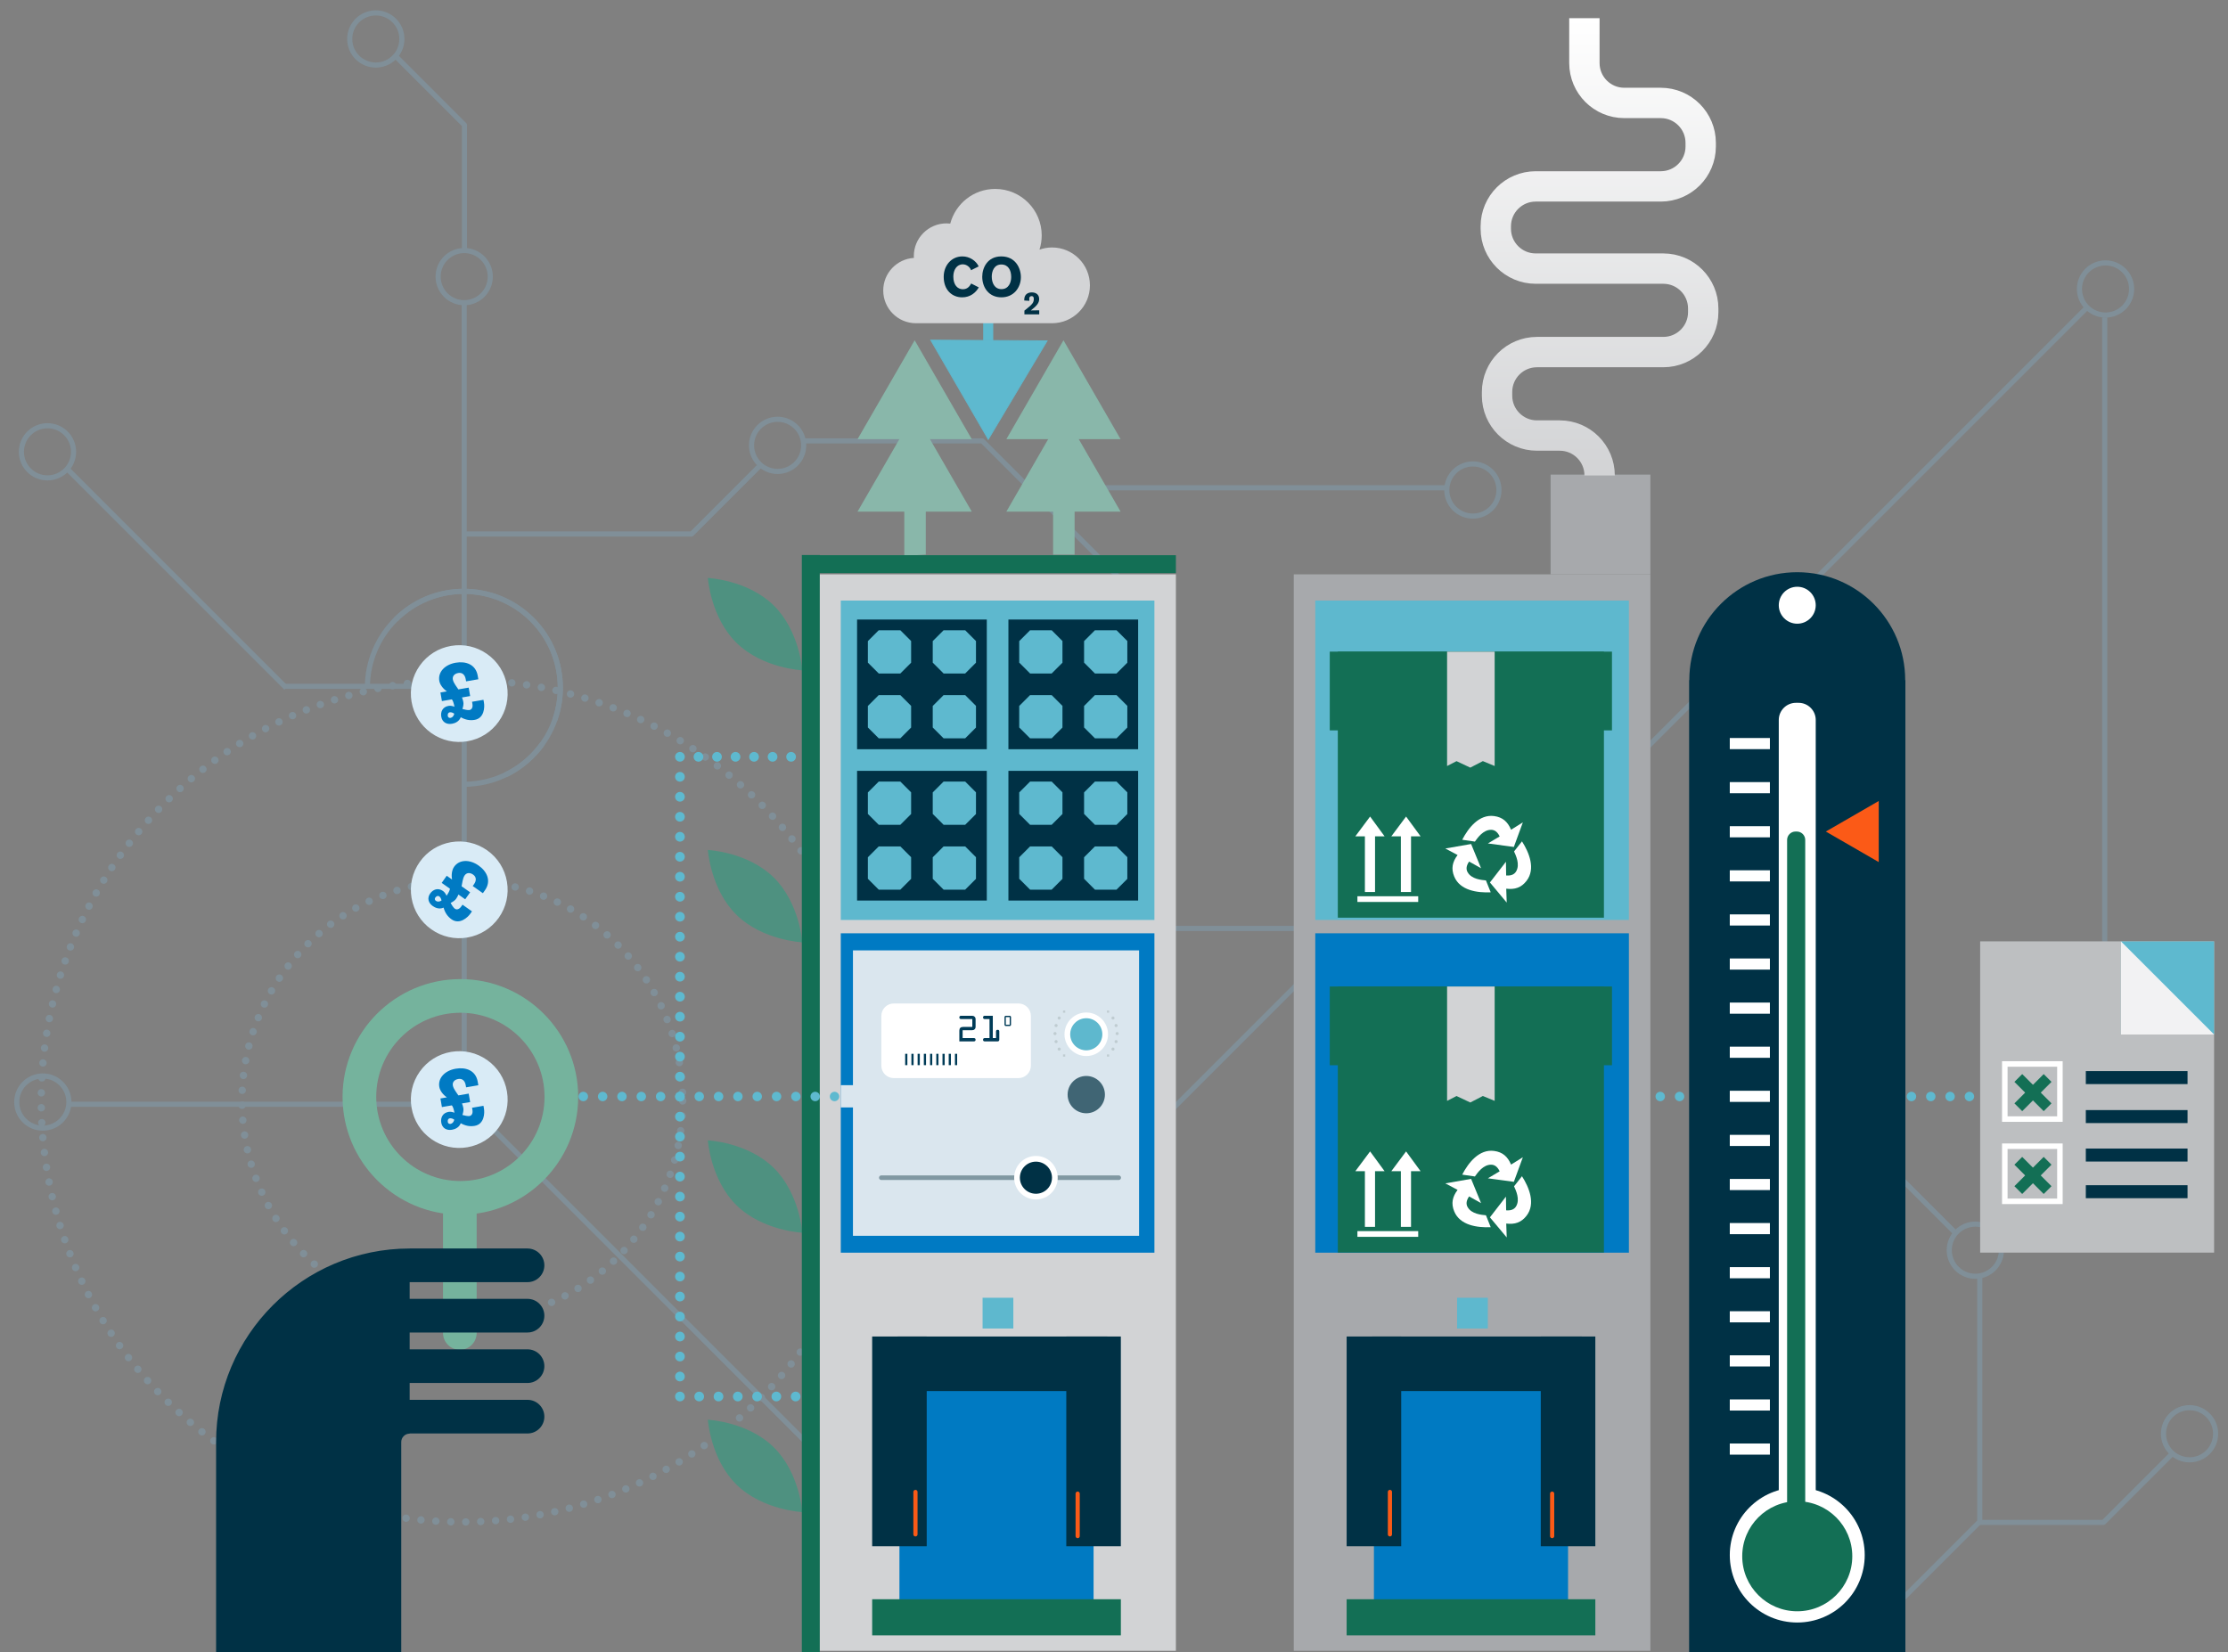 <?xml version="1.0" encoding="utf-8"?>
<!-- Generator: Adobe Illustrator 27.2.0, SVG Export Plug-In . SVG Version: 6.00 Build 0)  -->
<svg version="1.1" xmlns="http://www.w3.org/2000/svg" xmlns:xlink="http://www.w3.org/1999/xlink" x="0px" y="0px"
	 viewBox="0 0 1080 801" style="enable-background:new 0 0 1080 801;" xml:space="preserve">
<rect x="0" y="0" width="1080" height="801" fill="#808080" stroke="none"/>
<style type="text/css">
	.st0{opacity:0.25;}
	.st1{fill:none;stroke:#80BDE1;stroke-width:3.575;stroke-linecap:round;stroke-miterlimit:10;stroke-dasharray:0,7.25;}
	.st2{fill:none;stroke:#80BDE1;stroke-width:2.487;stroke-linejoin:round;stroke-miterlimit:10;}
	.st3{fill:none;stroke:#5EB9CF;stroke-width:4.565;stroke-linecap:round;stroke-miterlimit:10;stroke-dasharray:0,9.367;}
	.st4{fill:#75B39D;}
	.st5{fill:#003145;}
	.st6{fill:#D9EBF6;}
	.st7{fill:#007AC3;}
	.st8{fill:#89B7AA;}
	.st9{fill:#5EB7CD;}
	.st10{fill:#5EB9CF;}
	.st11{fill:#D3D4D6;}
	.st12{fill:#D2D3D5;}
	.st13{fill:#5EB8CE;}
	.st14{fill:#007AC2;}
	.st15{fill:#136F55;}
	.st16{fill:#00A8AB;stroke:#FA5A17;stroke-width:2.027;stroke-linecap:round;stroke-miterlimit:10;}
	.st17{fill:#4E9180;}
	.st18{fill:none;stroke:#136F55;stroke-width:8.691;stroke-linejoin:round;stroke-miterlimit:10;}
	.st19{fill:#A7A9AC;}
	.st20{fill:none;stroke:#5EB9CF;stroke-width:4.698;stroke-linecap:round;stroke-miterlimit:10;}
	.st21{fill:none;stroke:#5EB9CF;stroke-width:4.698;stroke-linecap:round;stroke-miterlimit:10;stroke-dasharray:0,8.981;}
	.st22{fill:none;stroke:#5EB9CF;stroke-width:4.698;stroke-linecap:round;stroke-miterlimit:10;stroke-dasharray:0,9.692;}
	.st23{fill:none;stroke:#5EB9CF;stroke-width:4.698;stroke-linecap:round;stroke-miterlimit:10;stroke-dasharray:0,9.348;}
	.st24{fill-rule:evenodd;clip-rule:evenodd;fill:#136F55;}
	.st25{fill-rule:evenodd;clip-rule:evenodd;fill:#FFFFFF;}
	.st26{fill-rule:evenodd;clip-rule:evenodd;fill:#D2D3D5;}
	.st27{fill:none;stroke:url(#SVGID_1_);stroke-width:14.715;stroke-miterlimit:10;}
	.st28{fill:#FFFFFF;}
	.st29{fill:#FB5A17;}
	.st30{opacity:0.9;fill:#F2F2F3;}
	.st31{fill:#003B57;}
	.st32{fill:#406574;}
	.st33{fill:#BFCCD1;}
	.st34{fill:none;stroke:#8098A2;stroke-width:2.227;stroke-linecap:round;stroke-miterlimit:10;}
	.st35{fill:#BDBFC1;}
	.st36{fill:#F2F2F3;}
</style>
<g id="Map">
	<g class="st0">
		<circle class="st1" cx="224.115" cy="533.755" r="204.143"/>
		<line class="st2" x1="225.015" y1="549.261" x2="225.015" y2="146.318"/>
		<line class="st2" x1="1020.238" y1="556.814" x2="1020.238" y2="153.871"/>
		<circle class="st2" cx="225.015" cy="134.112" r="12.64"/>
		<g>
			<circle class="st2" cx="376.94" cy="215.919" r="12.64"/>
			<polyline class="st2" points="225.949,258.897 335.226,258.897 368.723,225.4 			"/>
			<polyline class="st2" points="389.58,213.762 476.15,213.762 551.062,288.674 			"/>
		</g>
		<g>
			<circle class="st2" cx="957.523" cy="606.126" r="12.64"/>
			<polyline class="st2" points="914.545,455.135 914.545,564.413 948.042,597.91 			"/>
			<polyline class="st2" points="959.68,618.767 959.68,737.706 904.923,792.463 			"/>
		</g>
		<line class="st2" x1="399.065" y1="707.541" x2="217.076" y2="525.551"/>
		<circle class="st2" cx="20.758" cy="534.297" r="12.64"/>
		<g>
			<circle class="st2" cx="677.869" cy="428.555" r="12.64"/>
			<polyline class="st2" points="567.488,731.685 567.488,538.527 668.816,437.199 			"/>
		</g>
		<g>
			<circle class="st2" cx="224.84" cy="333.468" r="12.64"/>
			<g>
				<path class="st2" d="M269.011,348.879c1.684-4.826,2.599-10.012,2.599-15.412
					c0-25.83-20.939-46.77-46.77-46.77s-46.77,20.939-46.77,46.77"/>
				<path class="st2" d="M224.84,380.237c15.694,0,29.582-7.73,38.066-19.589"/>
			</g>
			<g>
				<path class="st2" d="M245.176,375.599c4.603-2.222,8.917-5.242,12.735-9.06c18.265-18.265,18.265-47.878,0-66.142
					s-47.878-18.265-66.142,0"/>
			</g>
		</g>
		<line class="st2" x1="33.398" y1="535.377" x2="200.053" y2="535.377"/>
		<circle class="st2" cx="713.964" cy="237.572" r="12.64"/>
		<line class="st2" x1="701.324" y1="236.491" x2="534.669" y2="236.491"/>
		<line class="st2" x1="701.324" y1="450.133" x2="534.669" y2="450.133"/>
		<circle class="st1" cx="224.115" cy="533.755" r="106.817"/>
		<g>
			<circle class="st2" cx="1020.635" cy="140.103" r="12.64"/>
			<line class="st2" x1="721.001" y1="439.738" x2="1011.697" y2="149.041"/>
		</g>
		<circle class="st2" cx="1061.36" cy="695.113" r="12.64"/>
		<polyline class="st2" points="959.668,738.09 1019.646,738.09 1053.143,704.593 		"/>
		<circle class="st2" cx="182.165" cy="18.896" r="12.64"/>
		<polyline class="st2" points="225.143,120.587 225.143,60.609 191.646,27.112 		"/>
		<g>
			<circle class="st2" cx="23.013" cy="219.05" r="12.64"/>
			<line class="st2" x1="138.691" y1="333.464" x2="32.493" y2="227.266"/>
		</g>
		<line class="st2" x1="223.92" y1="332.758" x2="137.471" y2="332.758"/>
	</g>
</g>
<g id="Layer_1">
	<line class="st3" x1="954.655" y1="531.605" x2="799.775" y2="531.605"/>
	<g>
		<g>
			<path class="st4" d="M223.167,491.006c-22.496,0-40.797,18.296-40.797,40.788c0,22.495,18.301,40.799,40.797,40.799
				c22.49,0,40.791-18.304,40.791-40.799C263.958,509.302,245.657,491.006,223.167,491.006 M223.167,588.909
				c-31.493,0-57.114-25.621-57.114-57.114c0-31.488,25.621-57.104,57.114-57.104
				c31.491,0,57.109,25.616,57.109,57.104C280.276,563.288,254.657,588.909,223.167,588.909"/>
		</g>
		<g>
			<path class="st4" d="M222.905,654.409c-4.508,0-8.161-3.65-8.161-8.158v-65.272c0-4.505,3.652-8.155,8.161-8.155
				c4.505,0,8.158,3.65,8.158,8.155v65.272C231.063,650.759,227.411,654.409,222.905,654.409"/>
		</g>
		<g>
			<path class="st5" d="M198.598,646.029h57.112c4.505,0,8.16-3.65,8.16-8.158c0-4.505-3.655-8.155-8.16-8.155
				h-57.112c-0.006,0-0.012,0.002-0.019,0.002v-8.104c0.006,0,0.012,0.002,0.019,0.002h57.112
				c4.505,0,8.16-3.65,8.16-8.158c0-4.505-3.655-8.155-8.16-8.155h-57.112c-0.011,0-0.021,0.003-0.033,0.003
				c-51.731,0.008-93.815,42.094-93.815,93.826v102.81h89.748V699.133c0-2.246,1.83-4.074,4.082-4.074v-0.079
				c0.006,0,0.012,0.002,0.019,0.002h57.112c4.505,0,8.16-3.65,8.16-8.155c0-4.508-3.655-8.158-8.16-8.158
				h-57.112c-0.006,0-0.012,0.002-0.019,0.002v-8.17c0.006,0,0.012,0.002,0.019,0.002h57.112
				c4.505,0,8.16-3.65,8.16-8.158c0-4.505-3.655-8.155-8.16-8.155h-57.112c-0.006,0-0.012,0.002-0.019,0.002
				v-8.166C198.586,646.027,198.592,646.029,198.598,646.029z"/>
		</g>
		<g>
			<g>
				<g>
					<path class="st6" d="M236.159,513.949c-5.115-3.619-11.332-5.027-17.506-3.968
						c-6.174,1.059-11.567,4.459-15.186,9.575c-3.616,5.115-5.025,11.332-3.966,17.506
						c1.059,6.174,4.459,11.566,9.576,15.184c5.115,3.616,11.332,5.025,17.506,3.966
						c6.174-1.059,11.567-4.461,15.183-9.574c3.619-5.114,5.027-11.332,3.968-17.506
						C244.674,522.956,241.274,517.563,236.159,513.949z"/>
				</g>
				<g>
					<g>
						<path class="st7" d="M213.497,532.562l3.124-0.536c-1.823-1.254-3.349-3.179-3.679-5.102
							c-0.729-4.248,2.688-7.886,7.977-8.793c4.889-0.839,9.708,0.809,10.657,6.339l0.289,1.682l-5.93,1.017
							l-0.172-1.002c-0.406-2.364-1.814-3.358-3.616-3.049c-1.883,0.323-2.907,1.57-2.639,3.133
							c0.302,1.763,1.935,3.587,2.683,4.819l5.007-0.859l0.701,4.088l-3.966,0.68
							c0.27,0.614,0.522,1.354,0.673,2.236c0.158,0.921-0.017,2.064-0.459,3.337
							c0.83,0.269,2.628,0.662,3.391,0.531c1.002-0.172,1.793-1.091,1.463-3.014l-0.172-1.002l5.529-0.949
							l0.254,1.483c0.323,1.883,0.244,7.424-4.525,8.242c-2.323,0.399-4.498-0.013-6.736-1.279
							c-0.859,2.21-2.919,2.936-4.282,3.169c-2.564,0.44-4.708-0.76-5.162-3.404
							c-0.413-2.405,0.625-4.769,3.55-5.27c0.962-0.165,1.951,0.077,2.835,0.42
							c-0.268-1.562-0.79-3.164-1.274-3.576l-4.808,0.825L213.497,532.562z M217.067,543.994
							c0.11,0.641,0.667,1,1.308,0.89c0.962-0.165,1.499-0.877,1.842-2.007
							c-0.624-0.511-1.542-0.809-2.222-0.692C217.273,542.308,216.902,543.032,217.067,543.994z"/>
					</g>
				</g>
			</g>
		</g>
		<g>
			<g>
				<g>
					<path class="st6" d="M245.732,427.451c-1.058-6.176-4.458-11.568-9.573-15.184
						c-5.115-3.617-11.332-5.026-17.508-3.968c-6.173,1.06-11.566,4.459-15.183,9.574
						c-3.617,5.115-5.025,11.331-3.966,17.508c1.06,6.173,4.459,11.566,9.574,15.183
						c5.115,3.617,11.333,5.025,17.506,3.966c6.175-1.057,11.568-4.458,15.184-9.573
						C245.384,439.841,246.793,433.623,245.732,427.451z"/>
				</g>
				<g>
					<g>
						<path class="st7" d="M216.547,424.588l2.588,1.83c-0.403-2.176-0.12-4.615,1.006-6.209
							c2.488-3.519,7.477-3.675,11.858-0.577c4.05,2.864,6.292,7.437,3.053,12.018l-0.985,1.393l-4.912-3.474
							l0.587-0.83c1.385-1.958,1.092-3.658-0.401-4.713c-1.56-1.103-3.166-0.945-4.081,0.349
							c-1.033,1.46-1.168,3.905-1.51,5.305l4.148,2.933l-2.394,3.386l-3.286-2.323
							c-0.243,0.625-0.588,1.326-1.105,2.057c-0.54,0.763-1.472,1.448-2.684,2.035
							c0.396,0.777,1.39,2.327,2.022,2.774c0.83,0.587,2.039,0.496,3.166-1.097l0.587-0.83l4.58,3.239l-0.869,1.228
							c-1.103,1.56-5.077,5.422-9.028,2.628c-1.925-1.361-3.172-3.19-3.858-5.667
							c-2.17,0.956-4.14,0.011-5.269-0.787c-2.124-1.502-2.792-3.867-1.243-6.057
							c1.409-1.993,3.814-2.93,6.237-1.216c0.797,0.563,1.325,1.434,1.708,2.302
							c0.915-1.294,1.679-2.796,1.628-3.429l-3.983-2.817L216.547,424.588z M210.987,435.195
							c-0.376,0.531-0.236,1.179,0.295,1.554c0.797,0.563,1.68,0.44,2.722-0.117c-0.08-0.803-0.518-1.662-1.082-2.06
							C212.324,434.149,211.55,434.399,210.987,435.195z"/>
					</g>
				</g>
			</g>
		</g>
		<g>
			<g>
				<g>
					<path class="st6" d="M236.159,317.113c-5.115-3.619-11.332-5.027-17.506-3.968s-11.567,4.459-15.186,9.575
						c-3.616,5.115-5.025,11.332-3.966,17.506c1.059,6.174,4.459,11.566,9.576,15.184
						c5.115,3.616,11.332,5.025,17.506,3.966c6.174-1.059,11.567-4.461,15.183-9.574
						c3.619-5.114,5.027-11.332,3.968-17.506C244.674,326.121,241.274,320.728,236.159,317.113z"/>
				</g>
				<g>
					<g>
						<path class="st7" d="M213.497,335.727l3.124-0.536c-1.823-1.254-3.349-3.179-3.679-5.102
							c-0.729-4.248,2.688-7.886,7.977-8.793c4.889-0.839,9.708,0.809,10.657,6.339l0.289,1.682l-5.93,1.017
							l-0.172-1.002c-0.406-2.364-1.814-3.358-3.616-3.049c-1.883,0.323-2.907,1.57-2.639,3.133
							c0.302,1.763,1.935,3.587,2.683,4.819l5.007-0.859l0.701,4.088l-3.966,0.68
							c0.27,0.614,0.522,1.354,0.673,2.236c0.158,0.921-0.017,2.064-0.459,3.337
							c0.83,0.269,2.628,0.662,3.391,0.531c1.002-0.172,1.793-1.091,1.463-3.014l-0.172-1.002l5.529-0.949
							l0.254,1.483c0.323,1.883,0.244,7.424-4.525,8.242c-2.323,0.399-4.498-0.013-6.736-1.279
							c-0.859,2.21-2.919,2.936-4.282,3.169c-2.564,0.44-4.708-0.76-5.162-3.404
							c-0.413-2.405,0.625-4.769,3.55-5.27c0.962-0.165,1.951,0.077,2.835,0.42
							c-0.268-1.562-0.79-3.164-1.274-3.576l-4.808,0.825L213.497,335.727z M217.067,347.158
							c0.11,0.641,0.667,1,1.308,0.89c0.962-0.165,1.499-0.877,1.842-2.007
							c-0.624-0.511-1.542-0.809-2.222-0.692C217.273,345.473,216.902,346.197,217.067,347.158z"/>
					</g>
				</g>
			</g>
		</g>
	</g>
	<g>
		<g>
			<g>
				<g>
					<g>
						<g>
							<polyline class="st8" points="510.484,268.891 510.484,205.467 520.898,205.467 520.898,268.891 							"/>
						</g>
					</g>
				</g>
			</g>
			<g>
				<g>
					<g>
						<g>
							<polyline class="st8" points="487.818,212.93 515.508,164.966 543.197,212.93 487.818,212.93 							"/>
						</g>
					</g>
				</g>
			</g>
			<g>
				<g>
					<g>
						<g>
							<polyline class="st8" points="487.818,248.046 515.508,200.082 543.197,248.046 487.818,248.046 							"/>
						</g>
					</g>
				</g>
			</g>
			<g>
				<g>
					<g>
						<g>
							<polyline class="st8" points="438.349,269.458 438.349,205.467 448.764,205.467 448.764,268.891 							"/>
						</g>
					</g>
				</g>
			</g>
			<g>
				<g>
					<g>
						<g>
							<polyline class="st8" points="415.683,212.93 443.374,164.966 471.063,212.93 415.683,212.93 							"/>
						</g>
					</g>
				</g>
			</g>
			<g>
				<g>
					<g>
						<g>
							<polyline class="st8" points="415.683,248.046 443.374,200.082 471.063,248.046 415.683,248.046 							"/>
						</g>
					</g>
				</g>
			</g>
		</g>
		<g>
			<g>
				<g>
					<g>
						<g>
							<path class="st9" d="M478.264,104.821"/>
						</g>
					</g>
				</g>
			</g>
			<g>
				<g>
					<g>
						<g>
							<line class="st9" x1="479.026" y1="199.01" x2="479.026" y2="96.825"/>
						</g>
					</g>
				</g>
				<g>
					<g>
						<g>
							<rect x="476.591" y="96.825" class="st10" width="4.871" height="102.185"/>
						</g>
					</g>
				</g>
			</g>
			<g>
				<g>
					<g>
						<g>
							<polygon class="st10" points="451.19,164.907 479.056,212.989 507.557,165.254 							"/>
						</g>
					</g>
				</g>
				<g>
					<g>
						<g>
							<path class="st9" d="M479.053,213.417l-0.185-0.319l-28.057-48.41l57.127,0.351L479.053,213.417z
								 M451.568,165.127l27.491,47.434l28.116-47.092L451.568,165.127z"/>
						</g>
					</g>
				</g>
			</g>
		</g>
		<g>
			<g>
				<g>
					<g>
						<path class="st11" d="M509.963,119.977c-2.135,0-4.176,0.383-6.082,1.053c0.696-2.172,1.08-4.483,1.08-6.885
							c0-12.453-10.095-22.548-22.548-22.548c-10.467,0-19.242,7.141-21.783,16.81
							c-0.593-0.067-1.193-0.109-1.803-0.109c-8.76,0-15.862,7.101-15.862,15.862c0,0.296,0.028,0.585,0.044,0.877
							c-8.295,0.515-14.868,7.387-14.868,15.812c0,8.76,7.102,15.862,15.862,15.862s55.817,0,65.961,0
							c10.144,0,18.366-8.223,18.366-18.366C528.33,128.2,520.107,119.977,509.963,119.977z"/>
					</g>
				</g>
			</g>
		</g>
		<g>
			<g>
				<g>
					<g>
						<path class="st5" d="M474.46,139.331c-1.484,2.596-4.16,4.822-8.054,4.822c-4.954,0-8.954-3.603-8.954-9.935
							c0-5.537,3.762-9.908,9.06-9.908c3.444,0,6.57,2.04,7.895,4.848l-3.709,1.854
							c-0.397-1.404-2.066-2.861-3.974-2.861c-3.02,0-4.61,2.808-4.61,5.934c0,4.106,2.093,6.146,4.61,6.146
							c2.438,0,3.417-1.696,4.053-2.782L474.46,139.331z"/>
					</g>
				</g>
			</g>
			<g>
				<g>
					<g>
						<path class="st5" d="M485.376,124.31c6.809,0,9.485,5.616,9.485,10.067c0,5.007-3.418,9.776-9.432,9.776
							c-6.173,0-9.299-4.848-9.299-9.988C476.13,129.9,478.62,124.31,485.376,124.31z M485.455,140.179
							c3.471,0,4.716-3.232,4.716-5.855c0-3.391-1.484-6.093-4.795-6.093c-3.55,0-4.636,3.365-4.636,5.881
							C480.739,137.106,482.091,140.179,485.455,140.179z"/>
					</g>
				</g>
			</g>
			<g>
				<g>
					<g>
						<path class="st5" d="M496.494,145.7v-0.371c0-2.471,1.591-3.568,3.676-3.568c2.147,0,3.553,1.174,3.553,3.197
							c0,1.823-0.989,3.213-4.047,5.545c0,0,3.645-0.062,4.078-0.062v1.977h-7.183v-1.823
							c0.803-0.633,1.344-1.05,2.425-1.977c1.236-1.081,2.131-1.962,2.131-3.615c0-0.417,0-1.437-1.065-1.437
							c-0.417,0-1.143,0.185-1.143,1.282c0,0.263,0.031,0.664,0.062,0.989L496.494,145.7z"/>
					</g>
				</g>
			</g>
		</g>
	</g>
	<rect x="397.143" y="278.458" class="st12" width="172.857" height="521.9"/>
	<g>
		<rect x="407.565" y="291.167" class="st13" width="152.028" height="154.848"/>
	</g>
	<g>
		<rect x="407.565" y="452.48" class="st7" width="152.028" height="154.848"/>
	</g>
	<rect x="415.973" y="626.461" class="st12" width="135.294" height="172.619"/>
	<g>
		<g>
			<rect x="435.995" y="664.552" class="st14" width="94.103" height="117.222"/>
			<rect x="422.772" y="647.969" class="st5" width="26.447" height="101.671"/>
			<rect x="516.875" y="647.969" class="st5" width="26.447" height="101.671"/>
			
				<rect x="472.727" y="610.357" transform="matrix(6.123234e-17 -1 1 6.123234e-17 -175.241 1147.144)" class="st5" width="26.447" height="101.671"/>
			<rect x="422.772" y="775.349" class="st15" width="120.551" height="17.528"/>
			<line class="st16" x1="443.755" y1="723.328" x2="443.755" y2="743.889"/>
			<line class="st16" x1="522.388" y1="724.156" x2="522.388" y2="744.717"/>
		</g>
		<rect x="476.295" y="629.183" class="st13" width="14.909" height="14.909"/>
	</g>
	<g>
		<g>
			<path class="st17" d="M374.965,293.451c12.646,12.362,13.959,31.527,13.959,31.527s-19.19-0.878-31.836-13.24
				s-13.959-31.527-13.959-31.527S362.319,281.089,374.965,293.451z"/>
		</g>
		<g>
			<path class="st17" d="M374.965,425.33c12.646,12.362,13.959,31.527,13.959,31.527s-19.19-0.878-31.836-13.24
				S343.13,412.09,343.13,412.09S362.319,412.968,374.965,425.33z"/>
		</g>
		<g>
			<path class="st17" d="M374.965,566.12c12.646,12.362,13.959,31.527,13.959,31.527s-19.19-0.878-31.836-13.24
				c-12.646-12.362-13.959-31.527-13.959-31.527S362.319,553.758,374.965,566.12z"/>
		</g>
		<g>
			<path class="st17" d="M374.965,701.564c12.646,12.362,13.959,31.527,13.959,31.527s-19.19-0.878-31.836-13.24
				c-12.646-12.362-13.959-31.527-13.959-31.527S362.319,689.201,374.965,701.564z"/>
		</g>
		<line class="st18" x1="393.028" y1="269.092" x2="393.028" y2="803.388"/>
		<line class="st18" x1="389.955" y1="273.513" x2="570" y2="273.513"/>
	</g>
	<g>
		<g>
			<g>
				<rect x="488.819" y="373.724" class="st5" width="62.881" height="62.881"/>
				<g>
					<polygon class="st10" points="530.768,431.326 541.22,431.326 546.459,426.091 546.459,415.589 541.232,410.365 
						530.757,410.365 525.496,415.624 525.496,426.056 					"/>
				</g>
				<g>
					<polygon class="st10" points="499.328,431.326 509.778,431.326 515.017,426.091 515.017,415.589 509.79,410.365 
						499.316,410.365 494.056,415.624 494.056,426.056 					"/>
				</g>
				<g>
					<polygon class="st10" points="530.768,399.885 541.22,399.885 546.459,394.65 546.459,384.148 541.232,378.924 
						530.757,378.924 525.496,384.182 525.496,394.615 					"/>
				</g>
				<g>
					<polygon class="st10" points="499.328,399.885 509.778,399.885 515.017,394.65 515.017,384.148 509.79,378.924 
						499.316,378.924 494.056,384.182 494.056,394.615 					"/>
				</g>
				<rect x="415.458" y="373.724" class="st5" width="62.881" height="62.881"/>
				<g>
					<polygon class="st10" points="457.406,431.326 467.859,431.326 473.096,426.091 473.096,415.589 467.869,410.365 
						457.397,410.365 452.135,415.624 452.135,426.056 					"/>
				</g>
				<g>
					<polygon class="st10" points="425.967,431.326 436.419,431.326 441.656,426.091 441.656,415.589 436.43,410.365 
						425.955,410.365 420.695,415.624 420.695,426.056 					"/>
				</g>
				<g>
					<polygon class="st10" points="457.406,399.885 467.859,399.885 473.096,394.65 473.096,384.148 467.869,378.924 
						457.397,378.924 452.135,384.182 452.135,394.615 					"/>
				</g>
				<g>
					<polygon class="st10" points="425.967,399.885 436.419,399.885 441.656,394.65 441.656,384.148 436.43,378.924 
						425.955,378.924 420.695,384.182 420.695,394.615 					"/>
				</g>
				<rect x="488.819" y="300.364" class="st5" width="62.881" height="62.881"/>
				<g>
					<polygon class="st10" points="530.768,357.965 541.22,357.965 546.459,352.729 546.459,342.228 541.232,337.004 
						530.757,337.004 525.496,342.263 525.496,352.695 					"/>
				</g>
				<g>
					<polygon class="st10" points="499.328,357.965 509.778,357.965 515.017,352.729 515.017,342.228 509.79,337.004 
						499.316,337.004 494.056,342.263 494.056,352.695 					"/>
				</g>
				<g>
					<polygon class="st10" points="530.768,326.524 541.22,326.524 546.459,321.289 546.459,310.787 541.232,305.562 
						530.757,305.562 525.496,310.821 525.496,321.255 					"/>
				</g>
				<g>
					<polygon class="st10" points="499.328,326.524 509.778,326.524 515.017,321.289 515.017,310.787 509.79,305.562 
						499.316,305.562 494.056,310.821 494.056,321.255 					"/>
				</g>
				<rect x="415.458" y="300.364" class="st5" width="62.881" height="62.881"/>
				<g>
					<polygon class="st10" points="457.406,357.965 467.859,357.965 473.096,352.729 473.096,342.228 467.869,337.004 
						457.397,337.004 452.135,342.263 452.135,352.695 					"/>
				</g>
				<g>
					<polygon class="st10" points="425.967,357.965 436.419,357.965 441.656,352.729 441.656,342.228 436.43,337.004 
						425.955,337.004 420.695,342.263 420.695,352.695 					"/>
				</g>
				<g>
					<polygon class="st10" points="457.406,326.524 467.859,326.524 473.096,321.289 473.096,310.787 467.869,305.562 
						457.397,305.562 452.135,310.821 452.135,321.255 					"/>
				</g>
				<g>
					<polygon class="st10" points="425.967,326.524 436.419,326.524 441.656,321.289 441.656,310.787 436.43,305.562 
						425.955,305.562 420.695,310.821 420.695,321.255 					"/>
				</g>
			</g>
		</g>
	</g>
	<rect x="627.143" y="278.458" class="st19" width="172.857" height="521.9"/>
	<g>
		<rect x="637.565" y="291.167" class="st13" width="152.028" height="154.848"/>
	</g>
	<g>
		<rect x="637.565" y="452.48" class="st7" width="152.028" height="154.848"/>
	</g>
	<rect x="637.647" y="626.461" class="st19" width="151.946" height="172.619"/>
	<g>
		<g>
			<rect x="665.996" y="664.552" class="st14" width="94.103" height="117.222"/>
			<rect x="652.772" y="647.969" class="st5" width="26.447" height="101.671"/>
			<rect x="746.875" y="647.969" class="st5" width="26.447" height="101.671"/>
			
				<rect x="702.728" y="610.357" transform="matrix(6.123234e-17 -1 1 6.123234e-17 54.759 1377.144)" class="st5" width="26.447" height="101.671"/>
			<rect x="652.772" y="775.349" class="st15" width="120.551" height="17.528"/>
			<line class="st16" x1="673.755" y1="723.328" x2="673.755" y2="743.889"/>
			<line class="st16" x1="752.389" y1="724.156" x2="752.389" y2="744.717"/>
		</g>
		<rect x="706.296" y="629.183" class="st13" width="14.909" height="14.909"/>
	</g>
	<g>
		<g>
			<line class="st20" x1="383.476" y1="366.92" x2="383.476" y2="366.92"/>
			<line class="st21" x1="374.495" y1="366.92" x2="334.083" y2="366.92"/>
			<line class="st20" x1="329.592" y1="366.92" x2="329.592" y2="366.92"/>
			<line class="st22" x1="329.592" y1="376.612" x2="329.592" y2="672.21"/>
			<line class="st20" x1="329.592" y1="677.056" x2="329.592" y2="677.056"/>
			<line class="st23" x1="338.94" y1="677.056" x2="381.006" y2="677.056"/>
			<line class="st20" x1="385.68" y1="677.056" x2="385.68" y2="677.056"/>
		</g>
	</g>
	<g>
		<rect x="648.494" y="478.279" class="st24" width="128.991" height="128.988"/>
		<rect x="644.589" y="478.279" class="st24" width="136.797" height="38.177"/>
		<polygon class="st25" points="666.538,567.82 666.538,594.815 661.619,594.815 661.619,567.82 656.991,567.82 
			664.141,558.231 671.164,567.82 		"/>
		<polygon class="st25" points="683.978,567.82 683.978,594.815 679.06,594.815 679.06,567.82 674.431,567.82 
			681.581,558.231 688.607,567.82 		"/>
		<rect x="657.994" y="596.88" class="st25" width="29.469" height="2.764"/>
		<polygon class="st26" points="701.459,533.734 701.459,478.278 724.52,478.278 724.52,533.734 718.8,531.361 
			712.705,534.515 706.043,531.379 		"/>
		<path class="st25" d="M708.787,569.49c3.006-5.779,8.211-12.476,15.488-11.489c4.12,0.559,6.562,2.758,8.202,6.624
			l5.714-3.568l-4.369,11.918l-12.58-1.702c1.525-0.916,4.179-2.486,5.705-3.402
			c-1.123-2.37-2.571-3.18-4.082-3.207c-3.925-0.068-6.692,3.987-7.916,5.711L708.787,569.49z"/>
		<path class="st25" d="M722.609,594.969c-6.506,0.287-14.909-0.875-17.693-7.667
			c-1.575-3.848-0.893-7.061,1.635-10.416l-5.947-3.163l12.506-2.178l4.818,11.743
			c-1.558-0.857-4.245-2.373-5.802-3.237c-1.487,2.158-1.466,3.819-0.733,5.14
			c1.904,3.432,6.795,3.801,8.9,4.002L722.609,594.969z"/>
		<path class="st25" d="M737.764,570.26c3.5,5.492,6.698,13.348,2.208,19.157c-2.545,3.29-5.672,4.304-9.84,3.792
			l0.236,6.733l-8.14-9.742l7.762-10.044c0.035,1.779,0.065,4.862,0.098,6.642
			c2.613,0.21,4.04-0.638,4.818-1.933c2.022-3.367-0.106-7.788-0.984-9.71L737.764,570.26z"/>
	</g>
	<g>
		<rect x="648.494" y="315.926" class="st24" width="128.991" height="128.988"/>
		<rect x="644.589" y="315.926" class="st24" width="136.797" height="38.177"/>
		<polygon class="st25" points="666.538,405.467 666.538,432.462 661.619,432.462 661.619,405.467 656.991,405.467 
			664.141,395.878 671.164,405.467 		"/>
		<polygon class="st25" points="683.978,405.467 683.978,432.462 679.06,432.462 679.06,405.467 674.431,405.467 
			681.581,395.878 688.607,405.467 		"/>
		<rect x="657.994" y="434.527" class="st25" width="29.469" height="2.764"/>
		<polygon class="st26" points="701.459,371.381 701.459,315.924 724.52,315.924 724.52,371.381 718.8,369.008 
			712.705,372.161 706.043,369.025 		"/>
		<path class="st25" d="M708.787,407.137c3.006-5.779,8.211-12.476,15.488-11.489c4.12,0.559,6.562,2.758,8.202,6.624
			l5.714-3.568l-4.369,11.918l-12.58-1.702c1.525-0.916,4.179-2.486,5.705-3.402
			c-1.123-2.37-2.571-3.18-4.082-3.207c-3.925-0.068-6.692,3.987-7.916,5.711L708.787,407.137z"/>
		<path class="st25" d="M722.609,432.616c-6.506,0.287-14.909-0.875-17.693-7.667
			c-1.575-3.849-0.893-7.061,1.635-10.416l-5.947-3.163l12.506-2.178l4.818,11.743
			c-1.558-0.857-4.245-2.373-5.802-3.237c-1.487,2.158-1.466,3.819-0.733,5.14
			c1.904,3.432,6.795,3.801,8.9,4.002L722.609,432.616z"/>
		<path class="st25" d="M737.764,407.907c3.5,5.492,6.698,13.348,2.208,19.157c-2.545,3.29-5.672,4.304-9.84,3.792
			l0.236,6.733l-8.14-9.742l7.762-10.044c0.035,1.779,0.065,4.862,0.098,6.642c2.613,0.21,4.04-0.638,4.818-1.933
			c2.022-3.367-0.106-7.788-0.984-9.71L737.764,407.907z"/>
	</g>
	<rect x="751.643" y="230.1" class="st19" width="48.358" height="48.358"/>
	<linearGradient id="SVGID_1_" gradientUnits="userSpaceOnUse" x1="775.345" y1="230.507" x2="775.345" y2="8.825">
		<stop  offset="0" style="stop-color:#D2D3D5"/>
		<stop  offset="1" style="stop-color:#FFFFFF"/>
	</linearGradient>
	<path class="st27" d="M775.407,230.507L775.407,230.507c0-10.685-8.662-19.347-19.347-19.347h-11.031
		c-10.685,0-19.347-8.662-19.347-19.347v-1.772c0-10.685,8.662-19.347,19.347-19.347h61.246
		c10.685,0,19.347-8.662,19.347-19.347v-1.772c0-10.685-8.662-19.347-19.347-19.347h-61.859
		c-10.685,0-19.347-8.662-19.347-19.347v-1.159c0-10.685,8.662-19.347,19.347-19.347h60.633
		c10.685,0,19.347-8.662,19.347-19.347v-1.772c0-10.685-8.662-19.347-19.347-19.347h-17.683
		c-10.685,0-19.347-8.662-19.347-19.347V8.825"/>
	<g>
		<path class="st5" d="M923.529,329.746c0-28.9-23.428-52.328-52.328-52.328c-28.9,0-52.328,23.428-52.328,52.328
			h-0.091v472.594h104.838V329.746H923.529z"/>
		<circle class="st28" cx="871.201" cy="753.928" r="32.705"/>
		<circle class="st28" cx="871.201" cy="293.429" r="8.957"/>
		<path class="st28" d="M870.545,340.744h1.312c4.566,0,8.301,3.735,8.301,8.301v396.583
			c0,4.566-3.735,8.301-8.301,8.301h-1.312c-4.566,0-8.301-3.735-8.301-8.301V349.045
			C862.244,344.479,865.979,340.744,870.545,340.744z"/>
		<circle class="st15" cx="871.201" cy="754.512" r="26.674"/>
		<path class="st15" d="M870.352,403.148h0.643c2.239,0,4.071,1.832,4.071,4.071v328.847
			c0,2.239-1.832,4.071-4.071,4.071h-0.643c-2.239,0-4.071-1.832-4.071-4.071v-328.847
			C866.281,404.98,868.113,403.148,870.352,403.148z"/>
		<polygon class="st29" points="910.694,417.95 885.055,403.149 910.694,388.346 		"/>
		<rect x="838.495" y="699.846" class="st28" width="19.445" height="5.398"/>
		<rect x="838.495" y="678.468" class="st28" width="19.445" height="5.398"/>
		<rect x="838.495" y="657.091" class="st28" width="19.445" height="5.398"/>
		<rect x="838.495" y="635.713" class="st28" width="19.445" height="5.398"/>
		<rect x="838.495" y="614.336" class="st28" width="19.445" height="5.398"/>
		<rect x="838.495" y="592.958" class="st28" width="19.445" height="5.398"/>
		<rect x="838.495" y="571.581" class="st28" width="19.445" height="5.398"/>
		<rect x="838.495" y="550.203" class="st28" width="19.445" height="5.398"/>
		<rect x="838.495" y="528.826" class="st28" width="19.445" height="5.398"/>
		<rect x="838.495" y="507.448" class="st28" width="19.445" height="5.398"/>
		<rect x="838.495" y="486.071" class="st28" width="19.445" height="5.398"/>
		<rect x="838.495" y="464.693" class="st28" width="19.445" height="5.398"/>
		<rect x="838.495" y="443.316" class="st28" width="19.445" height="5.398"/>
		<rect x="838.495" y="421.938" class="st28" width="19.445" height="5.398"/>
		<rect x="838.495" y="400.561" class="st28" width="19.445" height="5.398"/>
		<rect x="838.495" y="379.183" class="st28" width="19.445" height="5.398"/>
		<rect x="838.495" y="357.806" class="st28" width="19.445" height="5.398"/>
	</g>
	<polygon class="st30" points="407.565,526.121 407.565,536.911 413.461,536.911 413.461,599.146 552.153,599.146 
		552.153,460.764 413.461,460.764 413.461,526.121 	"/>
	<g>
		<path class="st28" d="M499.711,516.658c0,3.329-2.701,6.03-6.03,6.03h-60.435c-3.329,0-6.03-2.701-6.03-6.03
			v-24.12c0-3.333,2.701-6.03,6.03-6.03h60.435c3.329,0,6.03,2.697,6.03,6.03V516.658z"/>
		<path class="st31" d="M466.625,503.288h5.489c0.416,0,0.794,0.223,0.794,0.798s-0.378,0.798-0.794,0.798h-7.085
			v-5.202c0-1.195,0.605-1.804,1.804-1.804h4.483v-3.813h-5.489c-0.416,0-0.798-0.223-0.798-0.798
			c0-0.571,0.382-0.794,0.798-0.794h5.296c0.53,0,0.893,0.079,1.294,0.446c0.446,0.412,0.492,0.844,0.492,1.419
			v3.272c0,0.575-0.045,1.002-0.492,1.419c-0.401,0.367-0.764,0.446-1.294,0.446h-4.498V503.288z"/>
		<path class="st31" d="M482.802,503.288v-3.223c0-0.462,0.208-0.798,0.798-0.798c0.59,0,0.798,0.337,0.798,0.798
			v4.021c0,0.575-0.382,0.798-0.798,0.798h-6.287c-0.412,0-0.794-0.223-0.794-0.798s0.382-0.798,0.794-0.798h2.345
			v-9.223h-2.345c-0.412,0-0.794-0.223-0.794-0.798c0-0.571,0.382-0.794,0.794-0.794h3.942v10.815H482.802z"/>
		<path class="st31" d="M489.435,493.115h-1.876V496.8h1.876V493.115z M489.435,492.476
			c0.352,0,0.639,0.287,0.639,0.639V496.8c0,0.359-0.276,0.639-0.639,0.639h-1.876
			c-0.363,0-0.635-0.28-0.635-0.639v-3.684c0-0.352,0.284-0.639,0.635-0.639H489.435z"/>
		<rect x="438.772" y="510.904" class="st31" width="1.067" height="5.508"/>
		<rect x="441.79" y="510.904" class="st31" width="1.067" height="5.508"/>
		<rect x="444.805" y="510.904" class="st31" width="1.067" height="5.508"/>
		<rect x="447.817" y="510.904" class="st31" width="1.067" height="5.508"/>
		<rect x="450.835" y="510.904" class="st31" width="1.063" height="5.508"/>
		<rect x="453.85" y="510.904" class="st31" width="1.067" height="5.508"/>
		<rect x="456.865" y="510.904" class="st31" width="1.067" height="5.508"/>
		<rect x="459.88" y="510.904" class="st31" width="1.067" height="5.508"/>
		<rect x="462.899" y="510.904" class="st31" width="1.067" height="5.508"/>
	</g>
	<path class="st28" d="M526.558,493.902c-4.157,0-7.539,3.382-7.539,7.539c0,4.154,3.382,7.535,7.539,7.535
		s7.539-3.382,7.539-7.535C534.098,497.284,530.716,493.902,526.558,493.902 M526.558,511.992
		c-5.822,0-10.554-4.732-10.554-10.55s4.732-10.554,10.554-10.554s10.554,4.736,10.554,10.554
		S532.38,511.992,526.558,511.992"/>
	<path class="st32" d="M535.603,530.698c0,4.994-4.051,9.045-9.045,9.045s-9.045-4.051-9.045-9.045
		c0-4.993,4.051-9.045,9.045-9.045S535.603,525.705,535.603,530.698"/>
	<path class="st13" d="M534.341,501.439c0,4.296-3.486,7.782-7.782,7.782s-7.782-3.486-7.782-7.782
		s3.486-7.782,7.782-7.782S534.341,497.143,534.341,501.439"/>
	<g>
		<path class="st33" d="M512.168,501.096c0,0.416-0.337,0.753-0.753,0.753c-0.416,0-0.757-0.337-0.757-0.753
			s0.341-0.753,0.757-0.753C511.831,500.344,512.168,500.68,512.168,501.096"/>
		<path class="st33" d="M542.284,501.096c0,0.416-0.337,0.753-0.753,0.753s-0.757-0.337-0.757-0.753
			s0.341-0.753,0.757-0.753S542.284,500.68,542.284,501.096"/>
		<path class="st33" d="M512.655,504.798c0.11,0.401-0.132,0.817-0.533,0.923c-0.401,0.11-0.817-0.132-0.923-0.533
			c-0.11-0.401,0.132-0.813,0.533-0.923C512.133,504.159,512.545,504.397,512.655,504.798"/>
		<path class="st33" d="M541.745,497.004c0.11,0.401-0.132,0.817-0.533,0.923c-0.401,0.11-0.817-0.129-0.923-0.533
			c-0.106-0.401,0.132-0.813,0.533-0.923C541.223,496.364,541.639,496.603,541.745,497.004"/>
		<path class="st33" d="M514.084,508.249c0.208,0.359,0.087,0.825-0.276,1.029c-0.359,0.208-0.825,0.087-1.029-0.276
			c-0.208-0.359-0.083-0.821,0.276-1.029C513.414,507.764,513.876,507.889,514.084,508.249"/>
		<path class="st33" d="M540.165,493.189c0.208,0.363,0.083,0.825-0.276,1.029c-0.359,0.208-0.821,0.087-1.029-0.276
			c-0.208-0.356-0.083-0.817,0.276-1.029C539.495,492.705,539.957,492.83,540.165,493.189"/>
		<rect x="515.288" y="511.207" class="st33" width="1.067" height="1.071"/>
		<rect x="536.585" y="489.916" class="st33" width="1.067" height="1.065"/>
		<rect x="536.585" y="511.212" class="st33" width="1.071" height="1.069"/>
		<rect x="515.291" y="489.916" class="st33" width="1.069" height="1.065"/>
		<path class="st33" d="M538.86,508.25c0.208-0.363,0.673-0.488,1.029-0.276c0.359,0.204,0.488,0.67,0.276,1.029
			c-0.208,0.359-0.666,0.48-1.029,0.276C538.781,509.071,538.652,508.606,538.86,508.25"/>
		<path class="st33" d="M512.777,493.192c0.212-0.363,0.67-0.484,1.033-0.276c0.359,0.208,0.484,0.67,0.272,1.029
			c-0.204,0.359-0.666,0.484-1.025,0.276C512.694,494.013,512.569,493.551,512.777,493.192"/>
		<path class="st33" d="M540.29,504.8c0.11-0.405,0.522-0.643,0.923-0.533c0.401,0.106,0.643,0.522,0.533,0.923
			c-0.11,0.401-0.518,0.639-0.923,0.533C540.422,505.613,540.18,505.201,540.29,504.8"/>
		<path class="st33" d="M511.199,497.006c0.11-0.405,0.522-0.639,0.927-0.533c0.401,0.106,0.643,0.518,0.53,0.923
			c-0.106,0.401-0.522,0.639-0.923,0.533C511.327,497.823,511.089,497.407,511.199,497.006"/>
	</g>
	<line class="st34" x1="427.215" y1="570.976" x2="542.284" y2="570.976"/>
	<path class="st28" d="M502.16,563.439c-4.157,0-7.539,3.382-7.539,7.539c0,4.154,3.382,7.535,7.539,7.535
		s7.539-3.382,7.539-7.535C509.7,566.821,506.317,563.439,502.16,563.439 M502.16,581.529
		c-5.822,0-10.554-4.732-10.554-10.55c0-5.818,4.732-10.554,10.554-10.554s10.554,4.736,10.554,10.554
		C512.714,576.796,507.982,581.529,502.16,581.529"/>
	<path class="st5" d="M509.943,570.976c0,4.296-3.486,7.782-7.782,7.782s-7.782-3.486-7.782-7.782
		s3.486-7.782,7.782-7.782S509.943,566.68,509.943,570.976"/>
	<line class="st3" x1="404.525" y1="531.605" x2="281.719" y2="531.605"/>
	<g>
		<g>
			<rect x="959.86" y="456.391" class="st35" width="113.404" height="150.903"/>
		</g>
		<rect x="1011.081" y="538.193" class="st5" width="49.306" height="6.299"/>
		<rect x="1011.081" y="556.845" class="st5" width="49.306" height="6.299"/>
		<rect x="1011.081" y="574.617" class="st5" width="49.306" height="6.299"/>
		<rect x="1011.081" y="519.294" class="st5" width="49.306" height="6.299"/>
		<rect x="1028.13" y="456.422" class="st10" width="45.12" height="45.12"/>
		<polygon class="st36" points="1028.13,456.422 1028.13,501.542 1073.25,501.542 		"/>
		<path class="st28" d="M999.859,543.894h-29.387v-29.387h29.387V543.894z M973.145,541.22h24.043v-24.043h-24.043
			V541.22z"/>
		<path class="st28" d="M999.859,583.765h-29.387v-29.387h29.387V583.765z M973.145,581.095h24.043v-24.043h-24.043
			V581.095z"/>
		<g>
			
				<rect x="975.549" y="567.058" transform="matrix(0.707 -0.707 0.707 0.707 -114.161 863.886)" class="st15" width="20.075" height="5.345"/>
			
				<rect x="982.914" y="559.694" transform="matrix(0.707 -0.707 0.707 0.707 -114.162 863.887)" class="st15" width="5.345" height="20.075"/>
		</g>
		<g>
			
				<rect x="975.549" y="526.907" transform="matrix(0.707 -0.707 0.707 0.707 -85.768 852.124)" class="st15" width="20.075" height="5.345"/>
			
				<rect x="982.914" y="519.543" transform="matrix(0.707 -0.707 0.707 0.707 -85.769 852.124)" class="st15" width="5.345" height="20.075"/>
		</g>
	</g>
</g>
</svg>
